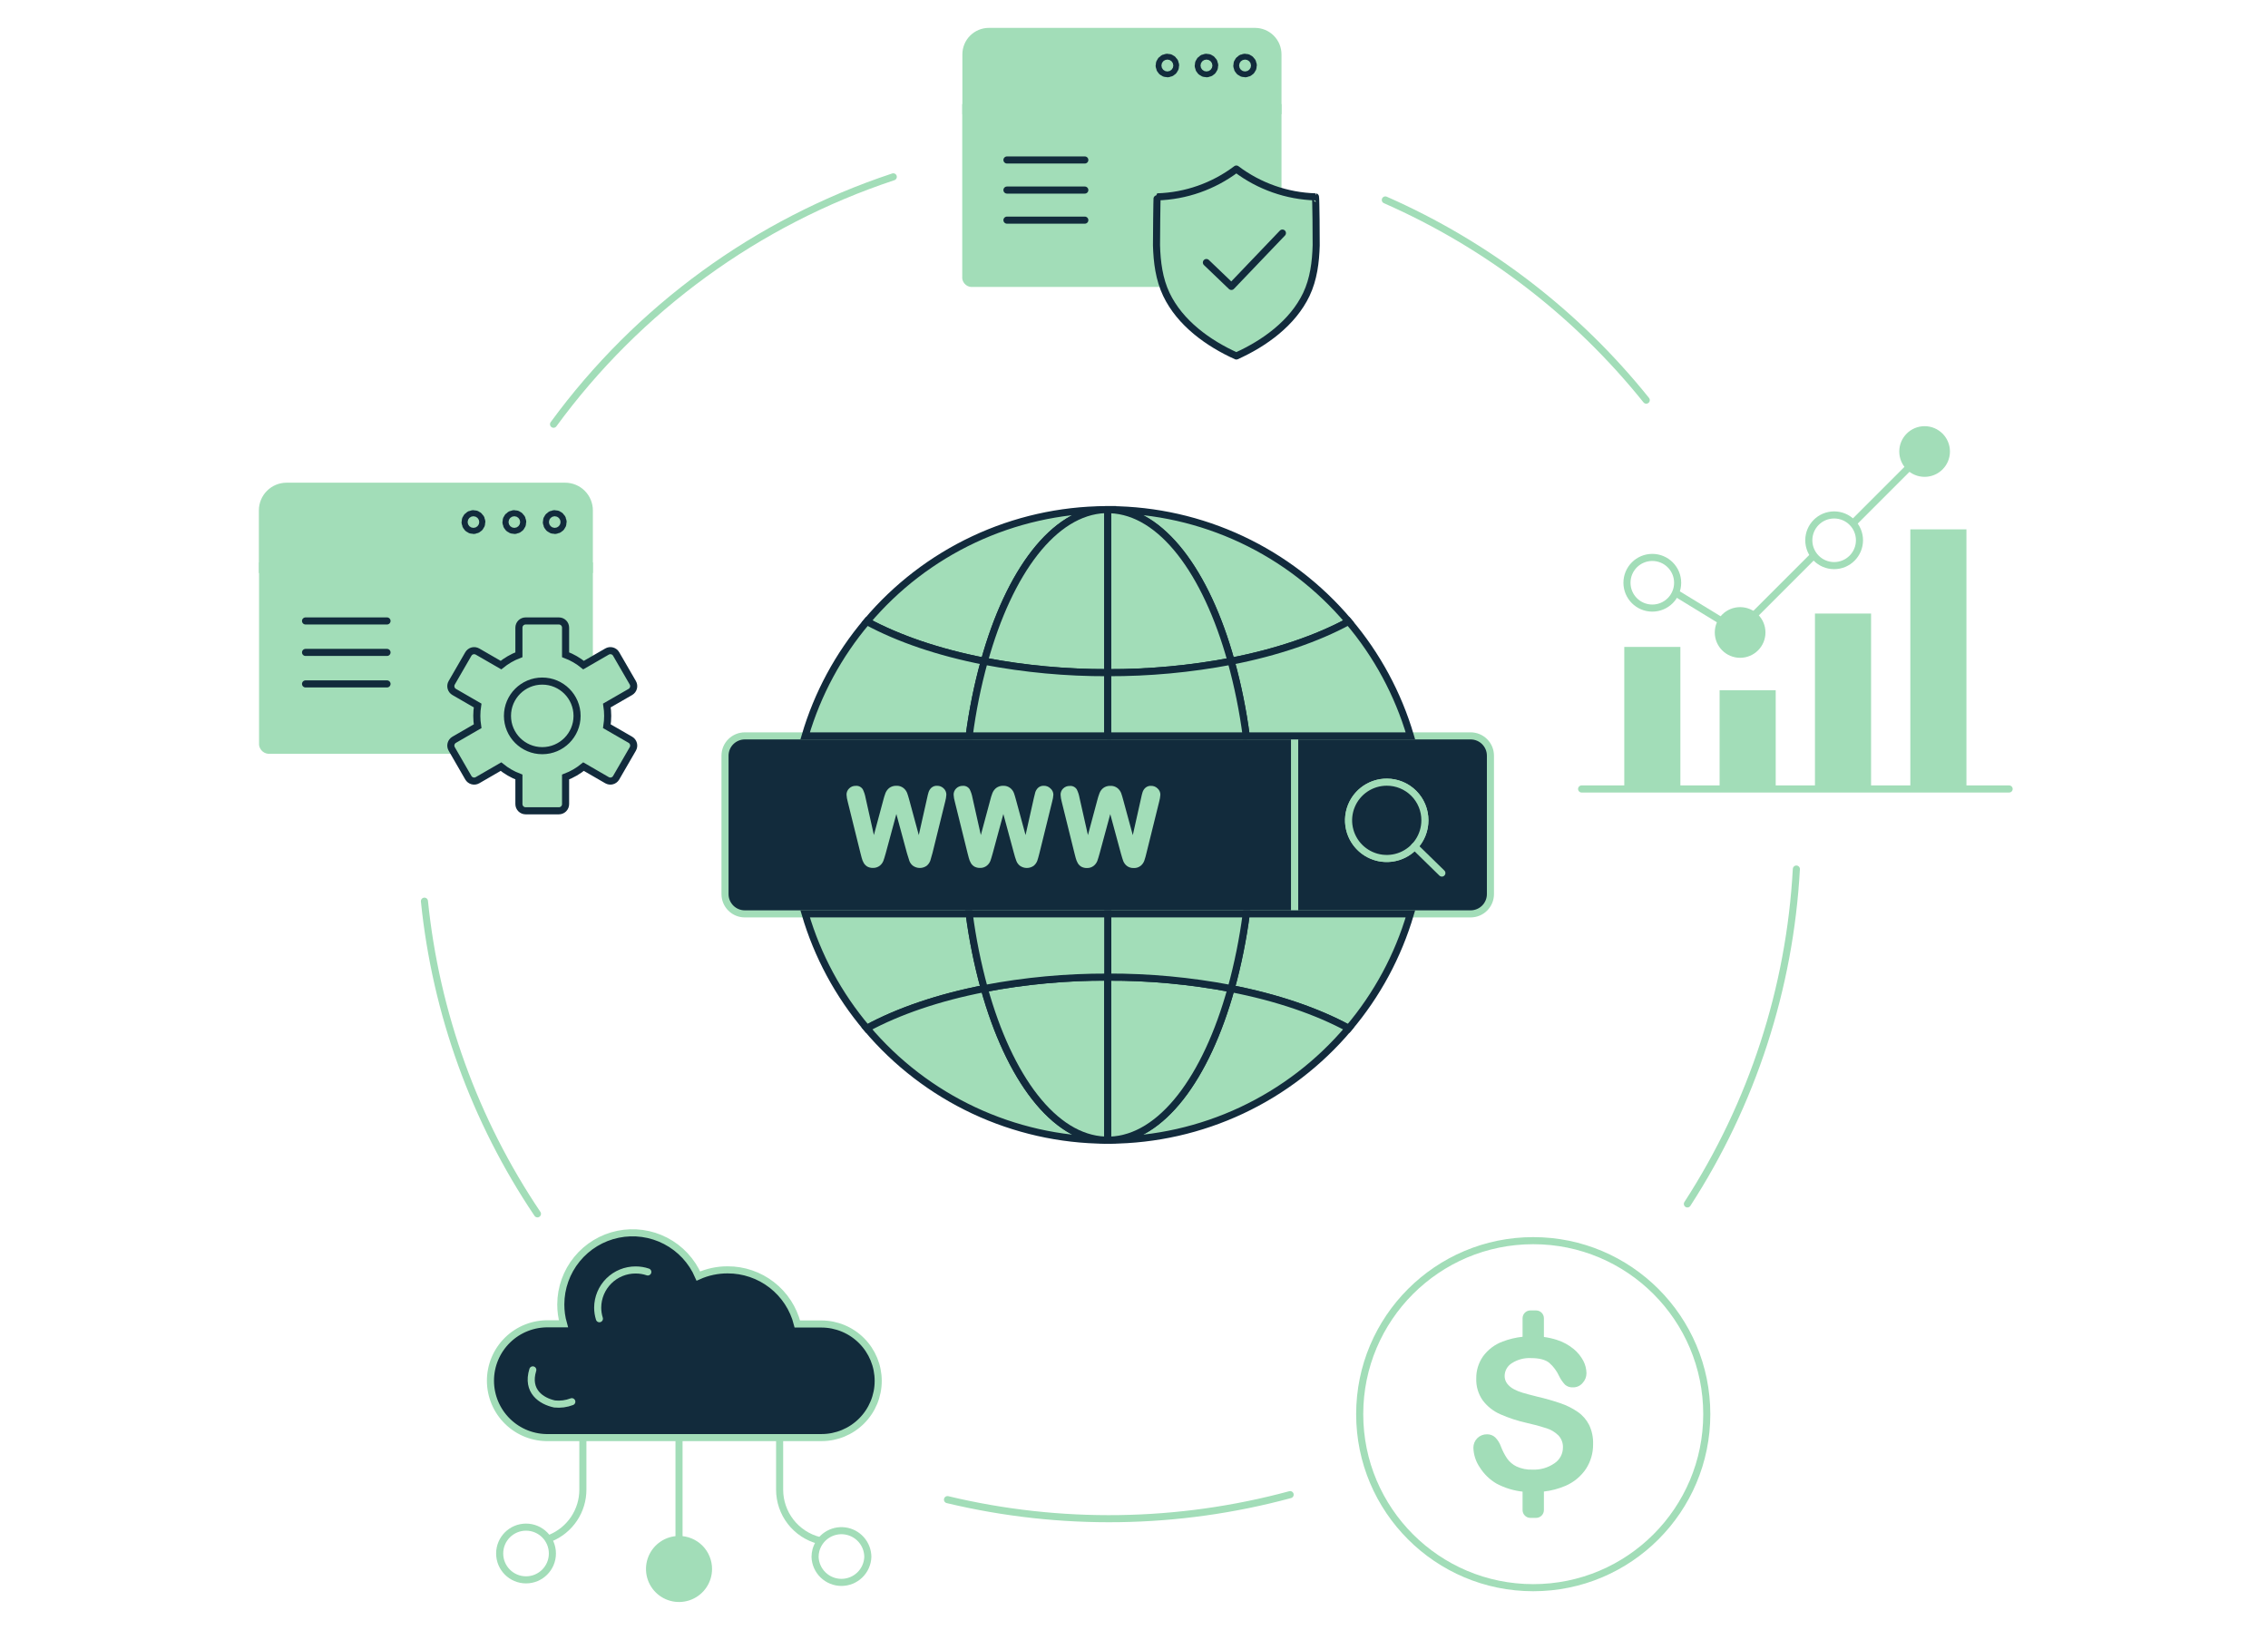 <svg width="640" height="460" viewBox="0 0 640 460" fill="none" xmlns="http://www.w3.org/2000/svg">
<path d="M365.34 207.69V257.92H210.17C208.69 257.92 207.271 257.332 206.224 256.286C205.178 255.239 204.59 253.82 204.59 252.34V213.27C204.59 211.79 205.178 210.371 206.224 209.324C207.271 208.278 208.69 207.69 210.17 207.69H365.34Z" fill="#122B3C" stroke="#A2DDB8" stroke-width="2" stroke-miterlimit="10"/>
<path d="M415 207.69H365.34V257.92H415C416.48 257.92 417.899 257.332 418.946 256.286C419.992 255.239 420.58 253.82 420.58 252.34V213.27C420.58 211.79 419.992 210.371 418.946 209.324C417.899 208.278 416.48 207.69 415 207.69ZM399.17 238.88C397.456 240.709 395.159 241.884 392.672 242.201C390.186 242.518 387.667 241.957 385.549 240.617C383.431 239.276 381.847 237.238 381.07 234.855C380.294 232.472 380.372 229.893 381.293 227.562C382.213 225.23 383.918 223.293 386.113 222.084C388.309 220.874 390.857 220.468 393.32 220.936C395.782 221.404 398.004 222.716 399.603 224.646C401.203 226.576 402.078 229.004 402.08 231.51C402.088 234.246 401.05 236.882 399.18 238.88H399.17Z" fill="#122B3C" stroke="#A2DDB8" stroke-width="2" stroke-miterlimit="10"/>
<path d="M402.09 231.51C402.092 233.641 401.462 235.725 400.279 237.497C399.096 239.27 397.415 240.652 395.446 241.468C393.478 242.285 391.311 242.499 389.221 242.084C387.131 241.668 385.211 240.642 383.704 239.136C382.198 237.629 381.172 235.709 380.756 233.619C380.341 231.529 380.555 229.362 381.372 227.394C382.188 225.425 383.57 223.744 385.343 222.561C387.115 221.378 389.199 220.748 391.33 220.75C392.744 220.746 394.145 221.022 395.452 221.561C396.76 222.1 397.947 222.893 398.947 223.893C399.947 224.893 400.74 226.08 401.279 227.388C401.818 228.695 402.094 230.096 402.09 231.51Z" fill="#122B3C" stroke="#A2DDB8" stroke-width="2" stroke-miterlimit="10"/>
<path d="M399.17 238.87L406.88 246.4" stroke="#A2DDB8" stroke-width="2" stroke-linecap="round" stroke-linejoin="round"/>
<path d="M277.75 279C264.86 281.51 253.53 285.38 244.61 290.22C236.611 280.786 230.68 269.779 227.2 257.91H273.49C274.422 265.03 275.845 272.077 277.75 279Z" fill="#A2DDB8" stroke="#122B3C" stroke-width="2" stroke-miterlimit="10"/>
<path d="M398 257.92C394.512 269.788 388.578 280.794 380.58 290.23C371.66 285.39 360.33 281.52 347.43 279.01C349.335 272.087 350.758 265.04 351.69 257.92H398Z" fill="#A2DDB8" stroke="#122B3C" stroke-width="2" stroke-miterlimit="10"/>
<path d="M380.56 290.23C372.289 300.039 361.992 307.939 350.375 313.388C338.759 318.836 326.1 321.702 313.27 321.79C327.74 321.26 340.38 304.26 347.4 279.01C360.31 281.52 371.64 285.39 380.56 290.23Z" fill="#A2DDB8" stroke="#122B3C" stroke-width="2" stroke-miterlimit="10"/>
<path d="M311.89 321.79C299.061 321.702 286.404 318.835 274.79 313.387C263.175 307.938 252.879 300.038 244.61 290.23C253.53 285.39 264.86 281.52 277.75 279.01C284.79 304.26 297.42 321.26 311.89 321.79Z" fill="#A2DDB8" stroke="#122B3C" stroke-width="2" stroke-miterlimit="10"/>
<path d="M312.59 275.77V321.77H311.89C297.42 321.24 284.79 304.24 277.76 278.99C289.236 276.799 300.896 275.714 312.58 275.75L312.59 275.77Z" fill="#A2DDB8" stroke="#122B3C" stroke-width="2" stroke-miterlimit="10"/>
<path d="M347.4 279C340.4 304.25 327.74 321.25 313.27 321.78H312.59V275.78C324.27 275.737 335.926 276.815 347.4 279Z" fill="#A2DDB8" stroke="#122B3C" stroke-width="2" stroke-miterlimit="10"/>
<path d="M351.67 257.92C350.738 265.036 349.314 272.08 347.41 279C335.937 276.809 324.28 275.724 312.6 275.76V257.92H351.67Z" fill="#A2DDB8" stroke="#122B3C" stroke-width="2" stroke-miterlimit="10"/>
<path d="M312.59 257.92V275.77C300.903 275.73 289.24 276.812 277.76 279C275.855 272.077 274.432 265.03 273.5 257.91L312.59 257.92Z" fill="#A2DDB8" stroke="#122B3C" stroke-width="2" stroke-miterlimit="10"/>
<path d="M311.89 143.84C297.42 144.37 284.79 161.37 277.76 186.62C264.87 184.1 253.54 180.23 244.62 175.4C252.885 165.589 263.178 157.687 274.792 152.238C286.405 146.79 299.062 143.924 311.89 143.84Z" fill="#A2DDB8" stroke="#122B3C" stroke-width="2" stroke-miterlimit="10"/>
<path d="M380.56 175.4C371.64 180.23 360.31 184.1 347.41 186.62C340.41 161.37 327.75 144.37 313.28 143.84C326.109 143.923 338.768 146.788 350.384 152.236C361.999 157.685 372.294 165.588 380.56 175.4Z" fill="#A2DDB8" stroke="#122B3C" stroke-width="2" stroke-miterlimit="10"/>
<path d="M398 207.69H351.67C350.74 200.576 349.317 193.536 347.41 186.62C360.31 184.1 371.64 180.23 380.56 175.4C388.563 184.828 394.504 195.828 398 207.69Z" fill="#A2DDB8" stroke="#122B3C" stroke-width="2" stroke-miterlimit="10"/>
<path d="M277.75 186.62C275.843 193.536 274.42 200.576 273.49 207.69H227.2C230.683 195.828 236.614 184.828 244.61 175.4C253.53 180.23 264.86 184.1 277.75 186.62Z" fill="#A2DDB8" stroke="#122B3C" stroke-width="2" stroke-miterlimit="10"/>
<path d="M312.59 143.83V189.83C300.907 189.864 289.247 188.783 277.77 186.6C284.77 161.35 297.43 144.35 311.9 143.82H312.6L312.59 143.83Z" fill="#A2DDB8" stroke="#122B3C" stroke-width="2" stroke-miterlimit="10"/>
<path d="M347.4 186.62C335.926 188.803 324.27 189.884 312.59 189.85V143.85H313.27C327.74 144.37 340.38 161.37 347.4 186.62Z" fill="#A2DDB8" stroke="#122B3C" stroke-width="2" stroke-miterlimit="10"/>
<path d="M312.59 189.85V207.69H273.49C274.42 200.576 275.843 193.536 277.75 186.62C289.227 188.803 300.887 189.884 312.57 189.85H312.59Z" fill="#A2DDB8" stroke="#122B3C" stroke-width="2" stroke-miterlimit="10"/>
<path d="M351.67 207.69H312.59V189.85C324.27 189.884 335.926 188.803 347.4 186.62C349.31 193.536 350.737 200.576 351.67 207.69Z" fill="#A2DDB8" stroke="#122B3C" stroke-width="2" stroke-linecap="round" stroke-linejoin="round"/>
<path d="M267.05 224.27C267.009 224.947 266.895 225.618 266.71 226.27L263.14 240.73C262.88 241.73 262.67 242.46 262.51 242.93C262.302 243.477 261.958 243.962 261.51 244.34C260.943 244.746 260.263 244.965 259.565 244.965C258.867 244.965 258.187 244.746 257.62 244.34C257.169 243.991 256.823 243.523 256.62 242.99C256.46 242.56 256.23 241.83 255.94 240.82L252.94 229.74L249.94 240.82C249.66 241.82 249.44 242.53 249.27 242.97C249.058 243.498 248.713 243.963 248.27 244.32C247.719 244.748 247.037 244.971 246.34 244.95C245.787 244.965 245.239 244.838 244.75 244.58C244.342 244.331 243.999 243.988 243.75 243.58C243.492 243.132 243.297 242.651 243.17 242.15C243.03 241.64 242.91 241.15 242.8 240.73L239.22 226.27C239.029 225.619 238.915 224.948 238.88 224.27C238.874 223.94 238.938 223.613 239.067 223.31C239.196 223.007 239.388 222.734 239.63 222.51C239.866 222.274 240.147 222.089 240.456 221.965C240.766 221.841 241.097 221.782 241.43 221.79C241.831 221.745 242.237 221.815 242.6 221.992C242.963 222.17 243.268 222.446 243.48 222.79C243.843 223.538 244.102 224.332 244.25 225.15L246.6 235.67L249.22 225.93C249.395 225.215 249.612 224.51 249.87 223.82C250.095 223.26 250.46 222.768 250.93 222.39C251.508 221.965 252.213 221.747 252.93 221.77C253.671 221.729 254.402 221.964 254.98 222.43C255.424 222.795 255.768 223.266 255.98 223.8C256.15 224.23 256.36 224.95 256.63 225.93L259.27 235.68L261.64 225.14C261.743 224.603 261.877 224.072 262.04 223.55C262.194 223.095 262.454 222.683 262.8 222.35C263.022 222.148 263.283 221.992 263.566 221.892C263.85 221.793 264.15 221.751 264.45 221.77C265.118 221.759 265.764 222.011 266.25 222.47C266.503 222.696 266.705 222.974 266.843 223.284C266.981 223.594 267.052 223.93 267.05 224.27Z" fill="#A2DDB8"/>
<path d="M297.25 224.27C297.209 224.948 297.092 225.619 296.9 226.27L293.33 240.73C293.08 241.73 292.87 242.46 292.71 242.93C292.502 243.477 292.158 243.962 291.71 244.34C291.141 244.747 290.459 244.966 289.76 244.966C289.061 244.966 288.379 244.747 287.81 244.34C287.361 243.989 287.015 243.522 286.81 242.99C286.545 242.279 286.318 241.555 286.13 240.82L283.13 229.74L280.13 240.82C279.86 241.82 279.63 242.53 279.47 242.97C279.263 243.501 278.918 243.967 278.47 244.32C277.926 244.753 277.245 244.977 276.55 244.95C276 244.964 275.456 244.837 274.97 244.58C274.557 244.338 274.212 243.993 273.97 243.58C273.712 243.132 273.517 242.651 273.39 242.15C273.25 241.64 273.12 241.15 273.02 240.73L269.44 226.27C269.249 225.619 269.135 224.948 269.1 224.27C269.094 223.941 269.157 223.615 269.284 223.312C269.412 223.009 269.601 222.736 269.84 222.51C270.077 222.274 270.36 222.088 270.671 221.964C270.982 221.84 271.315 221.781 271.65 221.79C272.044 221.751 272.44 221.825 272.794 222.002C273.148 222.179 273.445 222.452 273.65 222.79C274.017 223.536 274.276 224.331 274.42 225.15L276.78 235.67L279.4 225.93C279.57 225.213 279.787 224.508 280.05 223.82C280.275 223.26 280.64 222.768 281.11 222.39C281.687 221.962 282.392 221.743 283.11 221.77C283.835 221.741 284.545 221.976 285.11 222.43C285.558 222.791 285.903 223.263 286.11 223.8C286.27 224.23 286.49 224.95 286.75 225.93L289.4 235.68L291.76 225.14C291.91 224.46 292.04 223.94 292.16 223.55C292.32 223.098 292.579 222.688 292.92 222.35C293.144 222.148 293.407 221.992 293.692 221.893C293.977 221.793 294.279 221.751 294.58 221.77C295.246 221.759 295.889 222.01 296.37 222.47C296.639 222.688 296.858 222.961 297.01 223.272C297.162 223.583 297.244 223.924 297.25 224.27Z" fill="#A2DDB8"/>
<path d="M327.44 224.27C327.399 224.947 327.285 225.618 327.1 226.27L323.52 240.73C323.353 241.474 323.146 242.208 322.9 242.93C322.699 243.481 322.354 243.968 321.9 244.34C321.336 244.794 320.623 245.022 319.9 244.98C319.205 245.006 318.523 244.791 317.97 244.37C317.527 244.012 317.183 243.548 316.97 243.02C316.81 242.59 316.58 241.86 316.3 240.85L313.3 229.77L310.3 240.85C310.03 241.85 309.8 242.56 309.64 243C309.426 243.527 309.082 243.991 308.64 244.35C308.095 244.782 307.415 245.005 306.72 244.98C306.17 244.996 305.625 244.869 305.14 244.61C304.727 244.367 304.383 244.023 304.14 243.61C303.886 243.16 303.691 242.68 303.56 242.18C303.42 241.67 303.3 241.18 303.19 240.76L299.61 226.3C299.426 225.648 299.316 224.977 299.28 224.3C299.272 223.972 299.333 223.646 299.459 223.343C299.584 223.04 299.772 222.766 300.01 222.54C300.248 222.305 300.531 222.12 300.842 221.996C301.153 221.873 301.485 221.813 301.82 221.82C302.222 221.773 302.628 221.842 302.992 222.019C303.355 222.196 303.66 222.474 303.87 222.82C304.233 223.567 304.489 224.361 304.63 225.18L307 235.69L309.61 225.95C309.787 225.234 310.008 224.529 310.27 223.84C310.487 223.279 310.849 222.785 311.32 222.41C311.897 221.983 312.602 221.764 313.32 221.79C314.061 221.749 314.792 221.984 315.37 222.45C315.812 222.816 316.156 223.287 316.37 223.82C316.53 224.25 316.75 224.97 317.01 225.95L319.66 235.7L322.02 225.16C322.123 224.623 322.257 224.092 322.42 223.57C322.568 223.112 322.829 222.699 323.18 222.37C323.402 222.168 323.663 222.012 323.946 221.912C324.229 221.813 324.53 221.771 324.83 221.79C325.496 221.778 326.139 222.029 326.62 222.49C326.877 222.71 327.084 222.983 327.225 223.29C327.367 223.597 327.44 223.932 327.44 224.27Z" fill="#A2DDB8"/>
<path d="M247.82 389.73C247.82 393.973 246.134 398.043 243.134 401.044C240.133 404.044 236.063 405.73 231.82 405.73H154.86C152.718 405.783 150.587 405.408 148.592 404.625C146.598 403.842 144.78 402.668 143.246 401.172C141.712 399.676 140.493 397.888 139.66 395.913C138.828 393.939 138.399 391.818 138.399 389.675C138.399 387.532 138.828 385.411 139.66 383.437C140.493 381.462 141.712 379.674 143.246 378.178C144.78 376.682 146.598 375.508 148.592 374.725C150.587 373.942 152.718 373.567 154.86 373.62H159C158.496 371.837 158.243 369.993 158.25 368.14C158.256 363.486 159.866 358.976 162.809 355.371C165.751 351.765 169.847 349.283 174.405 348.344C178.963 347.405 183.706 348.065 187.834 350.213C191.962 352.362 195.224 355.868 197.07 360.14C199.661 358.978 202.47 358.382 205.31 358.39C209.827 358.373 214.219 359.869 217.788 362.638C221.356 365.407 223.895 369.291 225 373.67H231.81C236.062 373.681 240.135 375.378 243.137 378.389C246.138 381.4 247.823 385.478 247.82 389.73Z" fill="#122B3C" stroke="#A2DDB8" stroke-width="2" stroke-miterlimit="10"/>
<path d="M164.48 405.78V420.42C164.48 423.354 163.608 426.221 161.973 428.658C160.338 431.094 158.015 432.988 155.3 434.1" stroke="#A2DDB8" stroke-width="2" stroke-linecap="round" stroke-linejoin="round"/>
<path d="M220 405.78V420.42C220 423.701 221.09 426.889 223.1 429.483C225.109 432.077 227.923 433.93 231.1 434.75" stroke="#A2DDB8" stroke-width="2" stroke-linecap="round" stroke-linejoin="round"/>
<path d="M191.61 435.49V405.78" stroke="#A2DDB8" stroke-width="2" stroke-linecap="round" stroke-linejoin="round"/>
<path d="M200.93 442.82C200.928 444.663 200.38 446.464 199.354 447.995C198.329 449.527 196.873 450.72 195.17 451.423C193.466 452.127 191.593 452.31 189.786 451.95C187.978 451.589 186.319 450.701 185.016 449.397C183.714 448.093 182.827 446.432 182.468 444.625C182.11 442.817 182.295 440.944 183 439.241C183.706 437.539 184.901 436.084 186.433 435.06C187.966 434.036 189.767 433.49 191.61 433.49C192.835 433.489 194.048 433.729 195.18 434.198C196.312 434.666 197.341 435.354 198.207 436.22C199.073 437.087 199.759 438.116 200.226 439.249C200.693 440.381 200.933 441.595 200.93 442.82Z" fill="#A2DDB8"/>
<path d="M244.89 439.419C244.819 441.347 244.004 443.171 242.616 444.51C241.227 445.848 239.374 446.596 237.445 446.596C235.516 446.596 233.663 445.848 232.274 444.51C230.886 443.171 230.071 441.347 230 439.419C230.002 438.771 230.086 438.126 230.25 437.499C230.722 435.759 231.809 434.25 233.309 433.25C234.81 432.251 236.621 431.829 238.409 432.063C240.196 432.298 241.838 433.172 243.03 434.525C244.222 435.878 244.883 437.617 244.89 439.419Z" stroke="#A2DDB8" stroke-width="2" stroke-miterlimit="10"/>
<path d="M148.44 445.88C152.549 445.88 155.88 442.549 155.88 438.44C155.88 434.331 152.549 431 148.44 431C144.331 431 141 434.331 141 438.44C141 442.549 144.331 445.88 148.44 445.88Z" stroke="#A2DDB8" stroke-width="2" stroke-miterlimit="10"/>
<path d="M161.36 395.6C159.813 396.194 158.148 396.413 156.5 396.24C152.76 395.44 148.5 392.65 150.35 386.62" stroke="#A2DDB8" stroke-width="2" stroke-linecap="round" stroke-linejoin="round"/>
<path d="M169.14 372.18C168.822 371.167 168.66 370.112 168.66 369.05C168.665 367.648 168.947 366.261 169.488 364.967C170.03 363.674 170.821 362.501 171.817 361.513C172.813 360.526 173.993 359.745 175.291 359.214C176.588 358.683 177.978 358.413 179.38 358.42C180.543 358.417 181.699 358.606 182.8 358.98" stroke="#A2DDB8" stroke-width="2" stroke-linecap="round" stroke-linejoin="round"/>
<path d="M167.3 144.05V161.72H73.05V144.05C73.05 141.976 73.874 139.987 75.34 138.52C76.807 137.054 78.796 136.23 80.87 136.23H159.49C161.562 136.233 163.549 137.058 165.013 138.524C166.477 139.99 167.3 141.978 167.3 144.05Z" fill="#A2DDB8"/>
<path d="M167.3 158.74V210.23C167.212 210.97 166.839 211.646 166.26 212.115C165.681 212.583 164.942 212.808 164.2 212.74H76.2C75.458 212.808 74.719 212.583 74.14 212.115C73.561 211.646 73.188 210.97 73.1 210.23V158.74H167.3Z" fill="#A2DDB8"/>
<path d="M133.6 148.2C134.075 148.2 134.46 147.815 134.46 147.34C134.46 146.865 134.075 146.48 133.6 146.48C133.125 146.48 132.74 146.865 132.74 147.34C132.74 147.815 133.125 148.2 133.6 148.2Z" stroke="#122B3C" stroke-width="5" stroke-linecap="round" stroke-linejoin="round"/>
<path d="M145.14 148.2C145.615 148.2 146 147.815 146 147.34C146 146.865 145.615 146.48 145.14 146.48C144.665 146.48 144.28 146.865 144.28 147.34C144.28 147.815 144.665 148.2 145.14 148.2Z" stroke="#122B3C" stroke-width="5" stroke-linecap="round" stroke-linejoin="round"/>
<path d="M156.54 148.2C157.015 148.2 157.4 147.815 157.4 147.34C157.4 146.865 157.015 146.48 156.54 146.48C156.065 146.48 155.68 146.865 155.68 147.34C155.68 147.815 156.065 148.2 156.54 148.2Z" stroke="#122B3C" stroke-width="5" stroke-linecap="round" stroke-linejoin="round"/>
<path d="M86.22 184.13H109.21" stroke="#122B3C" stroke-width="2" stroke-linecap="round" stroke-linejoin="round"/>
<path d="M86.22 193.02H109.21" stroke="#122B3C" stroke-width="2" stroke-linecap="round" stroke-linejoin="round"/>
<path d="M86.22 175.25H109.21" stroke="#122B3C" stroke-width="2" stroke-linecap="round" stroke-linejoin="round"/>
<path fill-rule="evenodd" clip-rule="evenodd" d="M173.87 219.5L178.57 211.37C178.821 210.935 178.889 210.418 178.76 209.933C178.63 209.447 178.314 209.033 177.88 208.78L171.25 204.96C171.557 203.022 171.557 201.048 171.25 199.11L177.88 195.29C178.314 195.037 178.63 194.623 178.76 194.137C178.889 193.652 178.821 193.135 178.57 192.7L173.87 184.58C173.748 184.363 173.583 184.173 173.387 184.021C173.19 183.869 172.965 183.757 172.725 183.693C172.485 183.629 172.234 183.613 171.988 183.647C171.741 183.681 171.504 183.763 171.29 183.89L164.67 187.71C163.148 186.47 161.436 185.484 159.6 184.79V177.14C159.601 176.891 159.553 176.645 159.459 176.415C159.364 176.185 159.225 175.976 159.049 175.801C158.874 175.625 158.665 175.486 158.435 175.391C158.205 175.297 157.959 175.249 157.71 175.25H148.33C148.081 175.249 147.834 175.297 147.604 175.391C147.373 175.485 147.164 175.624 146.987 175.8C146.811 175.976 146.67 176.184 146.575 176.414C146.479 176.644 146.43 176.891 146.43 177.14V184.79C144.599 185.489 142.891 186.474 141.37 187.71L134.75 183.89C134.535 183.765 134.297 183.683 134.05 183.65C133.803 183.616 133.552 183.632 133.312 183.696C133.071 183.761 132.845 183.872 132.648 184.023C132.45 184.175 132.284 184.364 132.16 184.58L127.47 192.7C127.345 192.916 127.264 193.154 127.231 193.401C127.199 193.649 127.216 193.9 127.281 194.141C127.346 194.382 127.458 194.607 127.611 194.804C127.763 195.002 127.953 195.167 128.17 195.29L134.78 199.11C134.473 201.048 134.473 203.022 134.78 204.96L128.17 208.78C127.953 208.903 127.763 209.069 127.611 209.266C127.458 209.463 127.346 209.688 127.281 209.929C127.216 210.17 127.199 210.421 127.231 210.669C127.264 210.916 127.345 211.154 127.47 211.37L132.16 219.5C132.413 219.934 132.827 220.25 133.313 220.38C133.798 220.509 134.315 220.441 134.75 220.19L141.37 216.36C142.891 217.599 144.599 218.588 146.43 219.29V226.93C146.43 227.434 146.63 227.917 146.986 228.273C147.343 228.63 147.826 228.83 148.33 228.83H157.71C157.959 228.83 158.206 228.781 158.436 228.685C158.666 228.59 158.874 228.449 159.05 228.273C159.226 228.096 159.365 227.887 159.459 227.656C159.553 227.426 159.601 227.179 159.6 226.93V219.29C161.436 218.592 163.148 217.603 164.67 216.36L171.29 220.19C171.724 220.44 172.239 220.508 172.723 220.379C173.206 220.249 173.619 219.933 173.87 219.5ZM162.84 202.04C162.84 207.463 158.443 211.86 153.02 211.86C147.597 211.86 143.2 207.463 143.2 202.04C143.2 196.617 147.597 192.22 153.02 192.22C158.443 192.22 162.84 196.617 162.84 202.04Z" fill="#A2DDB8" stroke="#122B3C" stroke-width="2" stroke-miterlimit="10"/>
<path d="M361.62 15.34V32.23H271.57V15.34C271.57 13.366 272.351 11.472 273.744 10.072C275.136 8.672 277.026 7.881 279 7.87H354.12C355.103 7.866 356.078 8.056 356.988 8.43C357.898 8.804 358.725 9.353 359.421 10.047C360.118 10.741 360.671 11.566 361.049 12.474C361.426 13.383 361.62 14.357 361.62 15.34Z" fill="#A2DDB8"/>
<path d="M361.62 29.38V78.57C361.54 79.286 361.179 79.942 360.617 80.393C360.055 80.845 359.337 81.056 358.62 80.98H274.53C273.813 81.056 273.095 80.845 272.533 80.393C271.971 79.942 271.611 79.286 271.53 78.57V29.38H361.62Z" fill="#A2DDB8"/>
<path d="M329.42 19.31C329.873 19.31 330.24 18.943 330.24 18.49C330.24 18.037 329.873 17.67 329.42 17.67C328.967 17.67 328.6 18.037 328.6 18.49C328.6 18.943 328.967 19.31 329.42 19.31Z" fill="#A2DDB8" stroke="#122B3C" stroke-width="5" stroke-linecap="round" stroke-linejoin="round"/>
<path d="M340.45 19.31C340.903 19.31 341.27 18.943 341.27 18.49C341.27 18.037 340.903 17.67 340.45 17.67C339.997 17.67 339.63 18.037 339.63 18.49C339.63 18.943 339.997 19.31 340.45 19.31Z" fill="#A2DDB8" stroke="#122B3C" stroke-width="5" stroke-linecap="round" stroke-linejoin="round"/>
<path d="M351.34 19.31C351.793 19.31 352.16 18.943 352.16 18.49C352.16 18.037 351.793 17.67 351.34 17.67C350.887 17.67 350.52 18.037 350.52 18.49C350.52 18.943 350.887 19.31 351.34 19.31Z" fill="#A2DDB8" stroke="#122B3C" stroke-width="5" stroke-linecap="round" stroke-linejoin="round"/>
<path d="M284.15 53.64H306.12" stroke="#122B3C" stroke-width="2" stroke-linecap="round" stroke-linejoin="round"/>
<path d="M284.15 62.13H306.12" stroke="#122B3C" stroke-width="2" stroke-linecap="round" stroke-linejoin="round"/>
<path d="M284.15 45.15H306.12" stroke="#122B3C" stroke-width="2" stroke-linecap="round" stroke-linejoin="round"/>
<path d="M371.41 69.24C371.28 73.97 370.68 78.78 368.63 83.1C364.77 91.17 356.83 96.89 348.88 100.47C340.93 96.89 332.99 91.17 329.14 83.1C327.08 78.78 326.48 73.97 326.35 69.24C326.35 68.06 326.43 55.56 326.55 55.56C334.627 55.32 342.43 52.577 348.88 47.71C355.33 52.577 363.133 55.32 371.21 55.56C371.33 55.56 371.45 68.06 371.41 69.24Z" fill="#A2DDB8" stroke="#122B3C" stroke-width="2" stroke-linecap="round" stroke-linejoin="round"/>
<path d="M340.43 74.09L347.48 80.84L361.88 65.78" stroke="#122B3C" stroke-width="2" stroke-linecap="round" stroke-linejoin="round"/>
<path d="M474.18 182.58H458.35V222.67H474.18V182.58Z" fill="#A2DDB8"/>
<path d="M501.08 194.81H485.25V222.67H501.08V194.81Z" fill="#A2DDB8"/>
<path d="M527.99 173.16H512.16V222.67H527.99V173.16Z" fill="#A2DDB8"/>
<path d="M554.9 149.4H539.07V222.67H554.9V149.4Z" fill="#A2DDB8"/>
<path d="M466.26 171.62C470.209 171.62 473.41 168.419 473.41 164.47C473.41 160.521 470.209 157.32 466.26 157.32C462.311 157.32 459.11 160.521 459.11 164.47C459.11 168.419 462.311 171.62 466.26 171.62Z" stroke="#A2DDB8" stroke-width="2" stroke-miterlimit="10"/>
<path d="M491.04 185.65C494.989 185.65 498.19 182.449 498.19 178.5C498.19 174.551 494.989 171.35 491.04 171.35C487.091 171.35 483.89 174.551 483.89 178.5C483.89 182.449 487.091 185.65 491.04 185.65Z" fill="#A2DDB8"/>
<path d="M517.57 159.63C521.519 159.63 524.72 156.429 524.72 152.48C524.72 148.531 521.519 145.33 517.57 145.33C513.621 145.33 510.42 148.531 510.42 152.48C510.42 156.429 513.621 159.63 517.57 159.63Z" stroke="#A2DDB8" stroke-width="2" stroke-miterlimit="10"/>
<path d="M543.1 134.58C547.049 134.58 550.25 131.379 550.25 127.43C550.25 123.481 547.049 120.28 543.1 120.28C539.151 120.28 535.95 123.481 535.95 127.43C535.95 131.379 539.151 134.58 543.1 134.58Z" fill="#A2DDB8"/>
<path d="M446.31 222.67H566.95" stroke="#A2DDB8" stroke-width="2" stroke-linecap="round" stroke-linejoin="round"/>
<path d="M432.66 448.09C459.705 448.09 481.63 426.165 481.63 399.12C481.63 372.075 459.705 350.15 432.66 350.15C405.615 350.15 383.69 372.075 383.69 399.12C383.69 426.165 405.615 448.09 432.66 448.09Z" stroke="#A2DDB8" stroke-width="2" stroke-miterlimit="10"/>
<path d="M433.46 369.84H431.86C430.639 369.84 429.65 370.829 429.65 372.05V377.273C427.731 377.479 425.842 377.931 424.03 378.62C421.811 379.44 419.883 380.898 418.49 382.81C417.214 384.634 416.546 386.814 416.58 389.04C416.501 391.235 417.136 393.397 418.39 395.2C419.663 396.9 421.35 398.246 423.29 399.11C425.756 400.202 428.325 401.043 430.96 401.62C432.804 402.019 434.627 402.513 436.42 403.1C437.673 403.492 438.815 404.178 439.75 405.1C440.184 405.558 440.522 406.098 440.743 406.689C440.965 407.28 441.066 407.909 441.04 408.54C441.039 409.42 440.82 410.286 440.403 411.061C439.986 411.835 439.384 412.495 438.65 412.98C436.829 414.242 434.643 414.871 432.43 414.77C430.884 414.832 429.345 414.527 427.94 413.88C426.885 413.364 425.974 412.595 425.29 411.64C424.583 410.578 423.996 409.441 423.54 408.25C423.202 407.281 422.652 406.399 421.93 405.67C421.302 405.091 420.474 404.779 419.62 404.8C419.116 404.788 418.615 404.877 418.146 405.063C417.678 405.248 417.251 405.526 416.892 405.879C416.533 406.233 416.249 406.655 416.056 407.121C415.863 407.586 415.766 408.086 415.77 408.59C415.827 410.576 416.455 412.503 417.58 414.14C418.76 416.019 420.376 417.587 422.29 418.71C424.585 419.931 427.084 420.699 429.65 420.982V426.18C429.65 427.401 430.639 428.39 431.86 428.39H433.46C434.681 428.39 435.67 427.401 435.67 426.18V420.955C437.755 420.717 439.8 420.177 441.74 419.35C444.102 418.344 446.121 416.673 447.55 414.54C448.882 412.476 449.577 410.066 449.55 407.61C449.618 405.727 449.234 403.854 448.43 402.15C447.683 400.686 446.588 399.429 445.24 398.49C443.714 397.438 442.048 396.607 440.29 396.02C438.153 395.293 435.98 394.676 433.78 394.17C431.87 393.69 430.49 393.32 429.66 393.07C428.807 392.825 427.982 392.49 427.2 392.07C426.455 391.686 425.803 391.143 425.29 390.48C424.817 389.846 424.57 389.071 424.59 388.28C424.604 387.572 424.795 386.879 425.144 386.262C425.493 385.646 425.99 385.126 426.59 384.75C428.187 383.713 430.068 383.203 431.97 383.29C434.37 383.29 436.11 383.74 437.19 384.64C438.374 385.677 439.322 386.956 439.97 388.39C440.404 389.275 440.967 390.09 441.64 390.81C442.261 391.34 443.065 391.606 443.88 391.55C444.395 391.56 444.906 391.455 445.374 391.242C445.843 391.029 446.259 390.714 446.59 390.32C447.296 389.571 447.687 388.579 447.68 387.55C447.66 386.348 447.362 385.167 446.81 384.1C446.129 382.8 445.194 381.651 444.06 380.72C442.658 379.57 441.049 378.698 439.32 378.15C438.128 377.768 436.907 377.494 435.67 377.329V372.05C435.67 370.829 434.681 369.84 433.46 369.84Z" fill="#A2DDB8"/>
<path d="M156.2 119.73C180.113 87.048 213.627 62.641 252.07 49.91" stroke="#A2DDB8" stroke-width="2" stroke-linecap="round" stroke-linejoin="round"/>
<path d="M267.37 423.24C299.211 430.863 332.455 430.378 364.06 421.83" stroke="#A2DDB8" stroke-width="2" stroke-linecap="round" stroke-linejoin="round"/>
<path d="M476.16 339.78C494.477 311.497 505.078 278.916 506.91 245.27" stroke="#A2DDB8" stroke-width="2" stroke-linecap="round" stroke-linejoin="round"/>
<path d="M119.77 254.34C122.976 285.93 133.93 316.239 151.66 342.58" stroke="#A2DDB8" stroke-width="2" stroke-linecap="round" stroke-linejoin="round"/>
<path d="M390.92 56.43C419.653 69.063 444.911 88.445 464.55 112.93" stroke="#A2DDB8" stroke-width="2" stroke-linecap="round" stroke-linejoin="round"/>
<line x1="472.521" y1="167.147" x2="490.521" y2="178.147" stroke="#A2DDB8" stroke-width="2"/>
<line x1="490.293" y1="178.293" x2="512.293" y2="156.293" stroke="#A2DDB8" stroke-width="2"/>
<line x1="522.293" y1="148.293" x2="544.293" y2="126.293" stroke="#A2DDB8" stroke-width="2"/>
</svg>
